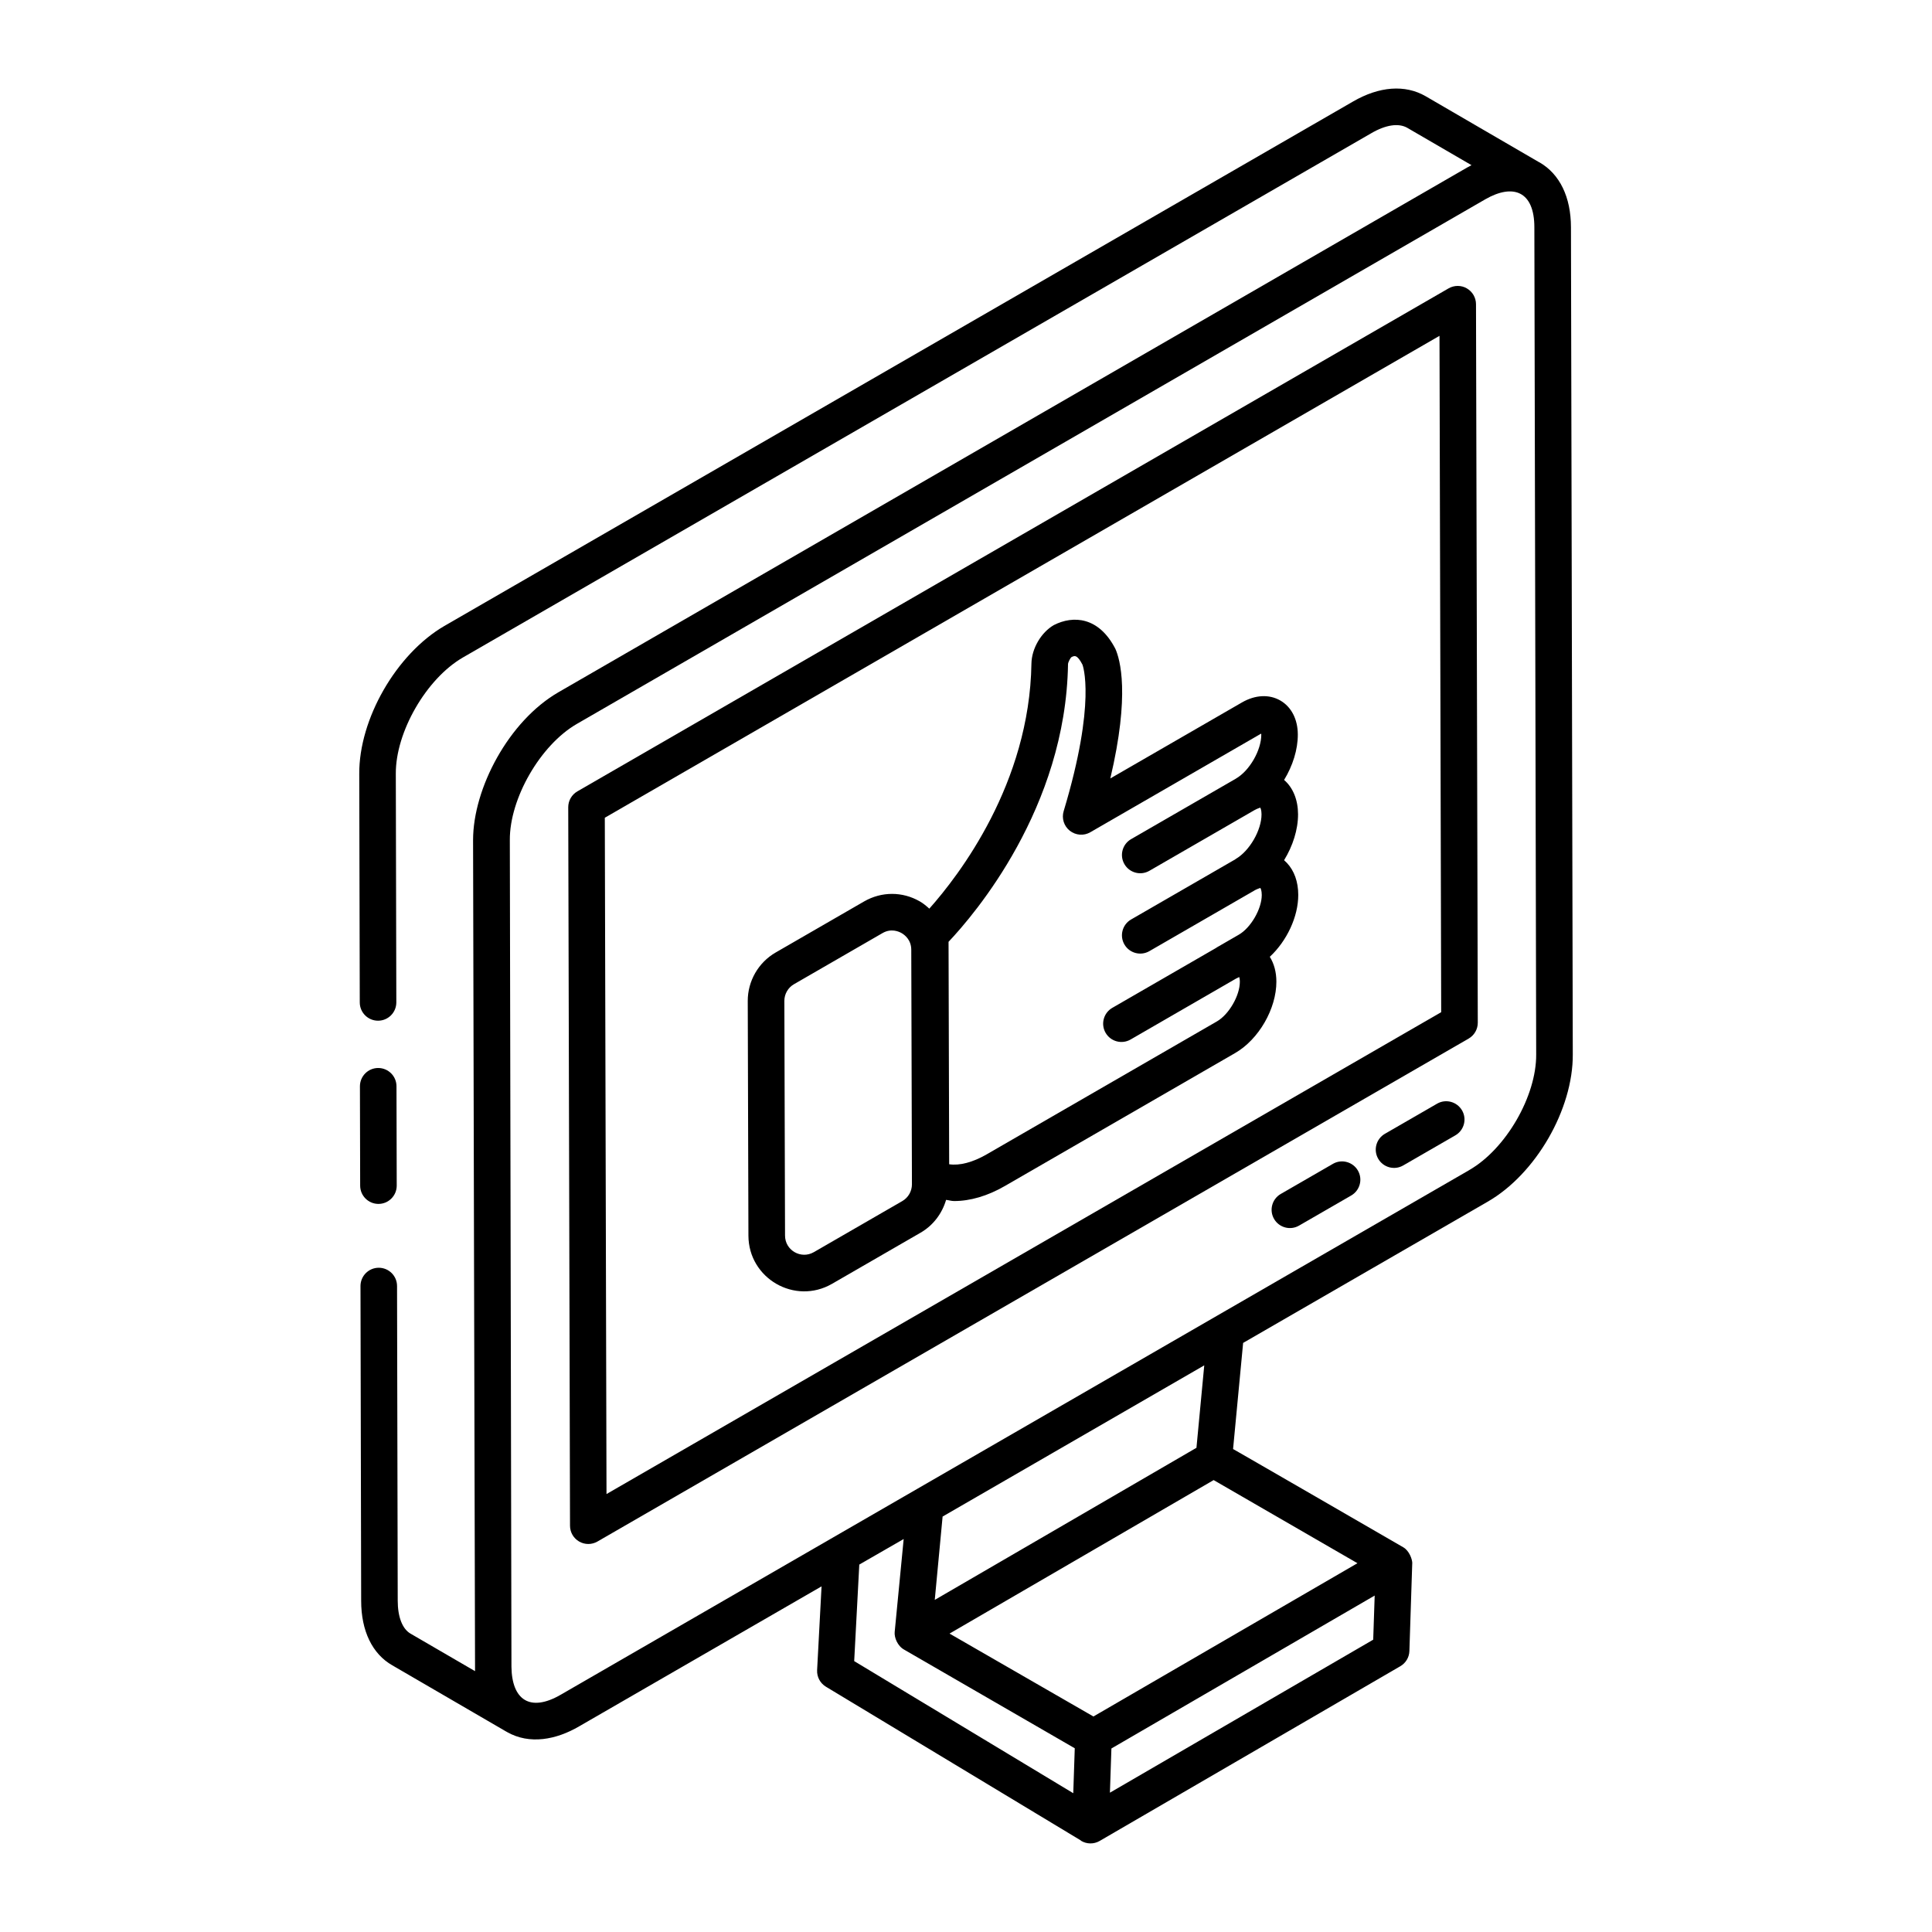 <?xml version="1.0" encoding="UTF-8"?>
<!-- Uploaded to: SVG Repo, www.svgrepo.com, Generator: SVG Repo Mixer Tools -->
<svg fill="#000000" width="800px" height="800px" version="1.1" viewBox="144 144 512 512" xmlns="http://www.w3.org/2000/svg">
 <g>
  <path d="m244.3 463.05c2.676-0.004 4.84-2.18 4.836-4.856l-0.062-26.328c-0.004-2.672-2.176-4.836-4.844-4.836h-0.008c-2.676 0.004-4.84 2.18-4.836 4.856l0.062 26.328c0.004 2.672 2.176 4.836 4.844 4.836h0.008z"/>
  <path d="m552 187.04c-0.027-0.016-0.062-0.02-0.094-0.035l-30.102-17.508c-5.445-3.141-12.301-2.629-19.277 1.43l-240.77 138.96c-12.727 7.422-22.633 24.648-22.551 39.199l0.137 60.574c0.004 2.672 2.172 4.836 4.844 4.836h0.008c2.676-0.004 4.84-2.18 4.836-4.856l-0.137-60.594c-0.062-11.047 8.066-25.145 17.727-30.777l240.77-138.96c3.856-2.25 7.262-2.75 9.562-1.43l17.012 9.891c-0.402 0.207-0.809 0.426-1.211 0.656l-240.75 139.02c-13.18 7.606-22.633 25.473-22.633 39.184 0 0.59 0.496 219.65 0.523 220.24l-17.086-9.934c-2.16-1.23-3.406-4.414-3.406-8.734l-0.18-83.398c-0.004-2.672-2.172-4.836-4.844-4.836h-0.008c-2.676 0.004-4.84 2.18-4.836 4.856l0.18 83.391c0 8.008 2.953 14.098 8.266 17.121l30.219 17.574c0.02 0.012 0.047 0.008 0.066 0.02 0.023 0.016 0.043 0.039 0.066 0.055 6.047 3.449 13.098 2.043 19.137-1.477l64.254-37.105-1.176 22.188c-0.094 1.789 0.805 3.481 2.336 4.406l67.508 40.715c0.051 0.031 0.07 0.094 0.121 0.125 1.465 0.883 3.356 0.938 4.922 0.027l79.672-46.301c1.438-0.836 2.352-2.356 2.402-4.027 0.078-2.375-0.281 8.605 0.754-23.23 0-0.016 0.012-0.027 0.012-0.043 0-1.004-0.77-3.246-2.34-4.188-0.973-0.582-46.125-26.672-45.152-26.062l2.664-28.129 64.777-37.406c12.773-7.328 22.695-24.512 22.586-39.09l-0.484-219.15c-0.004-7.988-2.957-14.098-8.316-17.199zm-90.926 340.64-69.352 40.309 2.078-22.086 69.34-40.07zm-89.352 30.949 11.762-6.773-2.383 24.645c-0.137 1.418 0.719 3.684 2.512 4.672 25.395 14.684 46.453 26.855 45.211 26.137l-0.398 11.91-58.055-35.012zm66.418 60.453 0.395-11.715c0.977-0.566 74.457-43.25 69.77-40.523l-0.391 11.691zm65.598-60.812c-0.977 0.566-74.656 43.34-69.969 40.617l-38.133-21.969 69.992-40.68zm29.641-104.19c-59.258 34.219-219.12 126.54-240.78 139.04-8.16 4.727-12.961 1.336-13.059-7.414l-0.43-219.09c-0.062-11.016 8.094-25.188 17.766-30.773l240.75-139.03c7.387-4.242 12.996-2.129 12.996 7.426v0.008l0.484 219.18c0.078 11.055-8.035 25.086-17.734 30.648z"/>
  <path d="m532.73 220.42c-1.5-0.867-3.348-0.855-4.84 0l-230.88 133.3c-1.504 0.871-2.426 2.473-2.422 4.211l0.473 190.41c0.004 1.727 0.926 3.32 2.426 4.184 1.5 0.863 3.34 0.863 4.84 0l230.88-133.29c1.504-0.871 2.426-2.473 2.422-4.211l-0.473-190.41c-0.004-1.73-0.926-3.324-2.426-4.188zm-228 319.52-0.449-179.23 221.2-127.71 0.449 179.24z"/>
  <path d="m497.24 452.43-13.828 7.981c-2.316 1.34-3.113 4.301-1.773 6.617 1.352 2.332 4.324 3.102 6.617 1.773l13.828-7.981c2.316-1.34 3.113-4.301 1.773-6.617-1.344-2.312-4.32-3.109-6.617-1.773z"/>
  <path d="m524.84 436.49-13.828 7.981c-2.316 1.34-3.113 4.301-1.773 6.617 1.352 2.332 4.324 3.102 6.617 1.773l13.828-7.981c2.316-1.34 3.113-4.301 1.773-6.617-1.348-2.312-4.312-3.113-6.617-1.773z"/>
  <path d="m485.04 372.68c-0.238-0.254-0.488-0.492-0.742-0.715 2.309-3.766 3.707-8.113 3.699-12.172v-0.004c-0.016-3.84-1.34-7.062-3.695-9.098 2.269-3.727 3.648-8.023 3.633-12.043-0.016-4.031-1.703-7.312-4.641-9.008-2.953-1.699-6.664-1.508-10.176 0.523l-34.871 20.133c5.285-22.363 2.559-31.594 1.348-34.332-4.391-8.539-11.188-8.922-16.309-6.316-3.379 1.949-5.879 6.234-5.945 10.199-0.492 31.828-19.215 56.137-27.062 64.953-0.777-0.699-1.578-1.379-2.516-1.918-4.621-2.66-10.137-2.648-14.762 0.008l-23.449 13.539c-4.574 2.641-7.402 7.566-7.391 12.844l0.18 62.191c0.031 11.336 12.301 18.449 22.164 12.758l23.449-13.539c3.34-1.926 5.715-5.086 6.769-8.703 0.723 0.082 1.395 0.312 2.141 0.312 4.258 0 8.871-1.348 13.426-3.981l61.043-35.246c6.246-3.606 10.941-11.742 10.922-18.934-0.004-2.527-0.621-4.773-1.742-6.566 4.481-4.16 7.555-10.598 7.539-16.422-0.008-3.441-1.047-6.375-3.012-8.465zm-101.92 89.617-23.449 13.539c-3.387 1.949-7.625-0.477-7.629-4.394l-0.18-62.191c-0.004-1.816 0.969-3.516 2.547-4.422l23.449-13.539c2.289-1.336 4.32-0.445 5.082-0.004 0.766 0.441 2.547 1.75 2.555 4.398l0.176 62.191c-0.004 1.82-0.977 3.516-2.551 4.422zm89.172-70.59-5.856 3.383c-0.043 0.023-0.062 0.066-0.105 0.09l-27.562 15.914c-2.316 1.34-3.113 4.301-1.773 6.617 1.344 2.324 4.312 3.106 6.617 1.773 0.98-0.566 28.906-16.699 27.926-16.133 0.387-0.191 0.766-0.355 0.867-0.426 0.074 0.223 0.164 0.629 0.164 1.25 0.008 3.66-2.887 8.672-6.078 10.512l-61.043 35.246c-3.684 2.125-7.176 3.019-9.91 2.606l-0.164-58.949c6.793-7.172 31.066-35.453 31.66-73.582 0.008-0.523 0.664-1.684 0.875-1.84 0.812-0.422 1.516-0.789 2.949 1.957 0.039 0.094 3.781 9.75-4.977 38.836-0.578 1.902 0.07 3.961 1.629 5.195 1.566 1.23 3.723 1.395 5.43 0.398l45.027-25.996c0.09-0.051 0.172-0.094 0.246-0.137 0.023 0.148 0.039 0.254 0.039 0.254 0.016 4.133-3.117 9.578-6.703 11.648-0.012 0.008-0.016 0.02-0.027 0.027l-27.773 16.031c-2.316 1.34-3.113 4.301-1.773 6.617 1.344 2.324 4.312 3.106 6.617 1.773 0.98-0.566 28.883-16.672 27.898-16.105 0.922-0.512 1.516-0.586 1.465-0.664 0.094 0.105 0.355 0.668 0.359 1.812 0.008 4.188-3.184 9.707-6.832 11.812-0.047 0.027-0.07 0.074-0.117 0.105l-27.617 15.941c-2.316 1.34-3.113 4.301-1.773 6.617 1.344 2.324 4.312 3.106 6.617 1.773l27.898-16.105c0.016-0.008 0.023-0.023 0.039-0.035 0.891-0.473 1.473-0.562 1.461-0.621 0.098 0.109 0.383 0.68 0.387 1.883 0.004 3.668-2.891 8.68-6.086 10.52z"/>
 </g>
</svg>